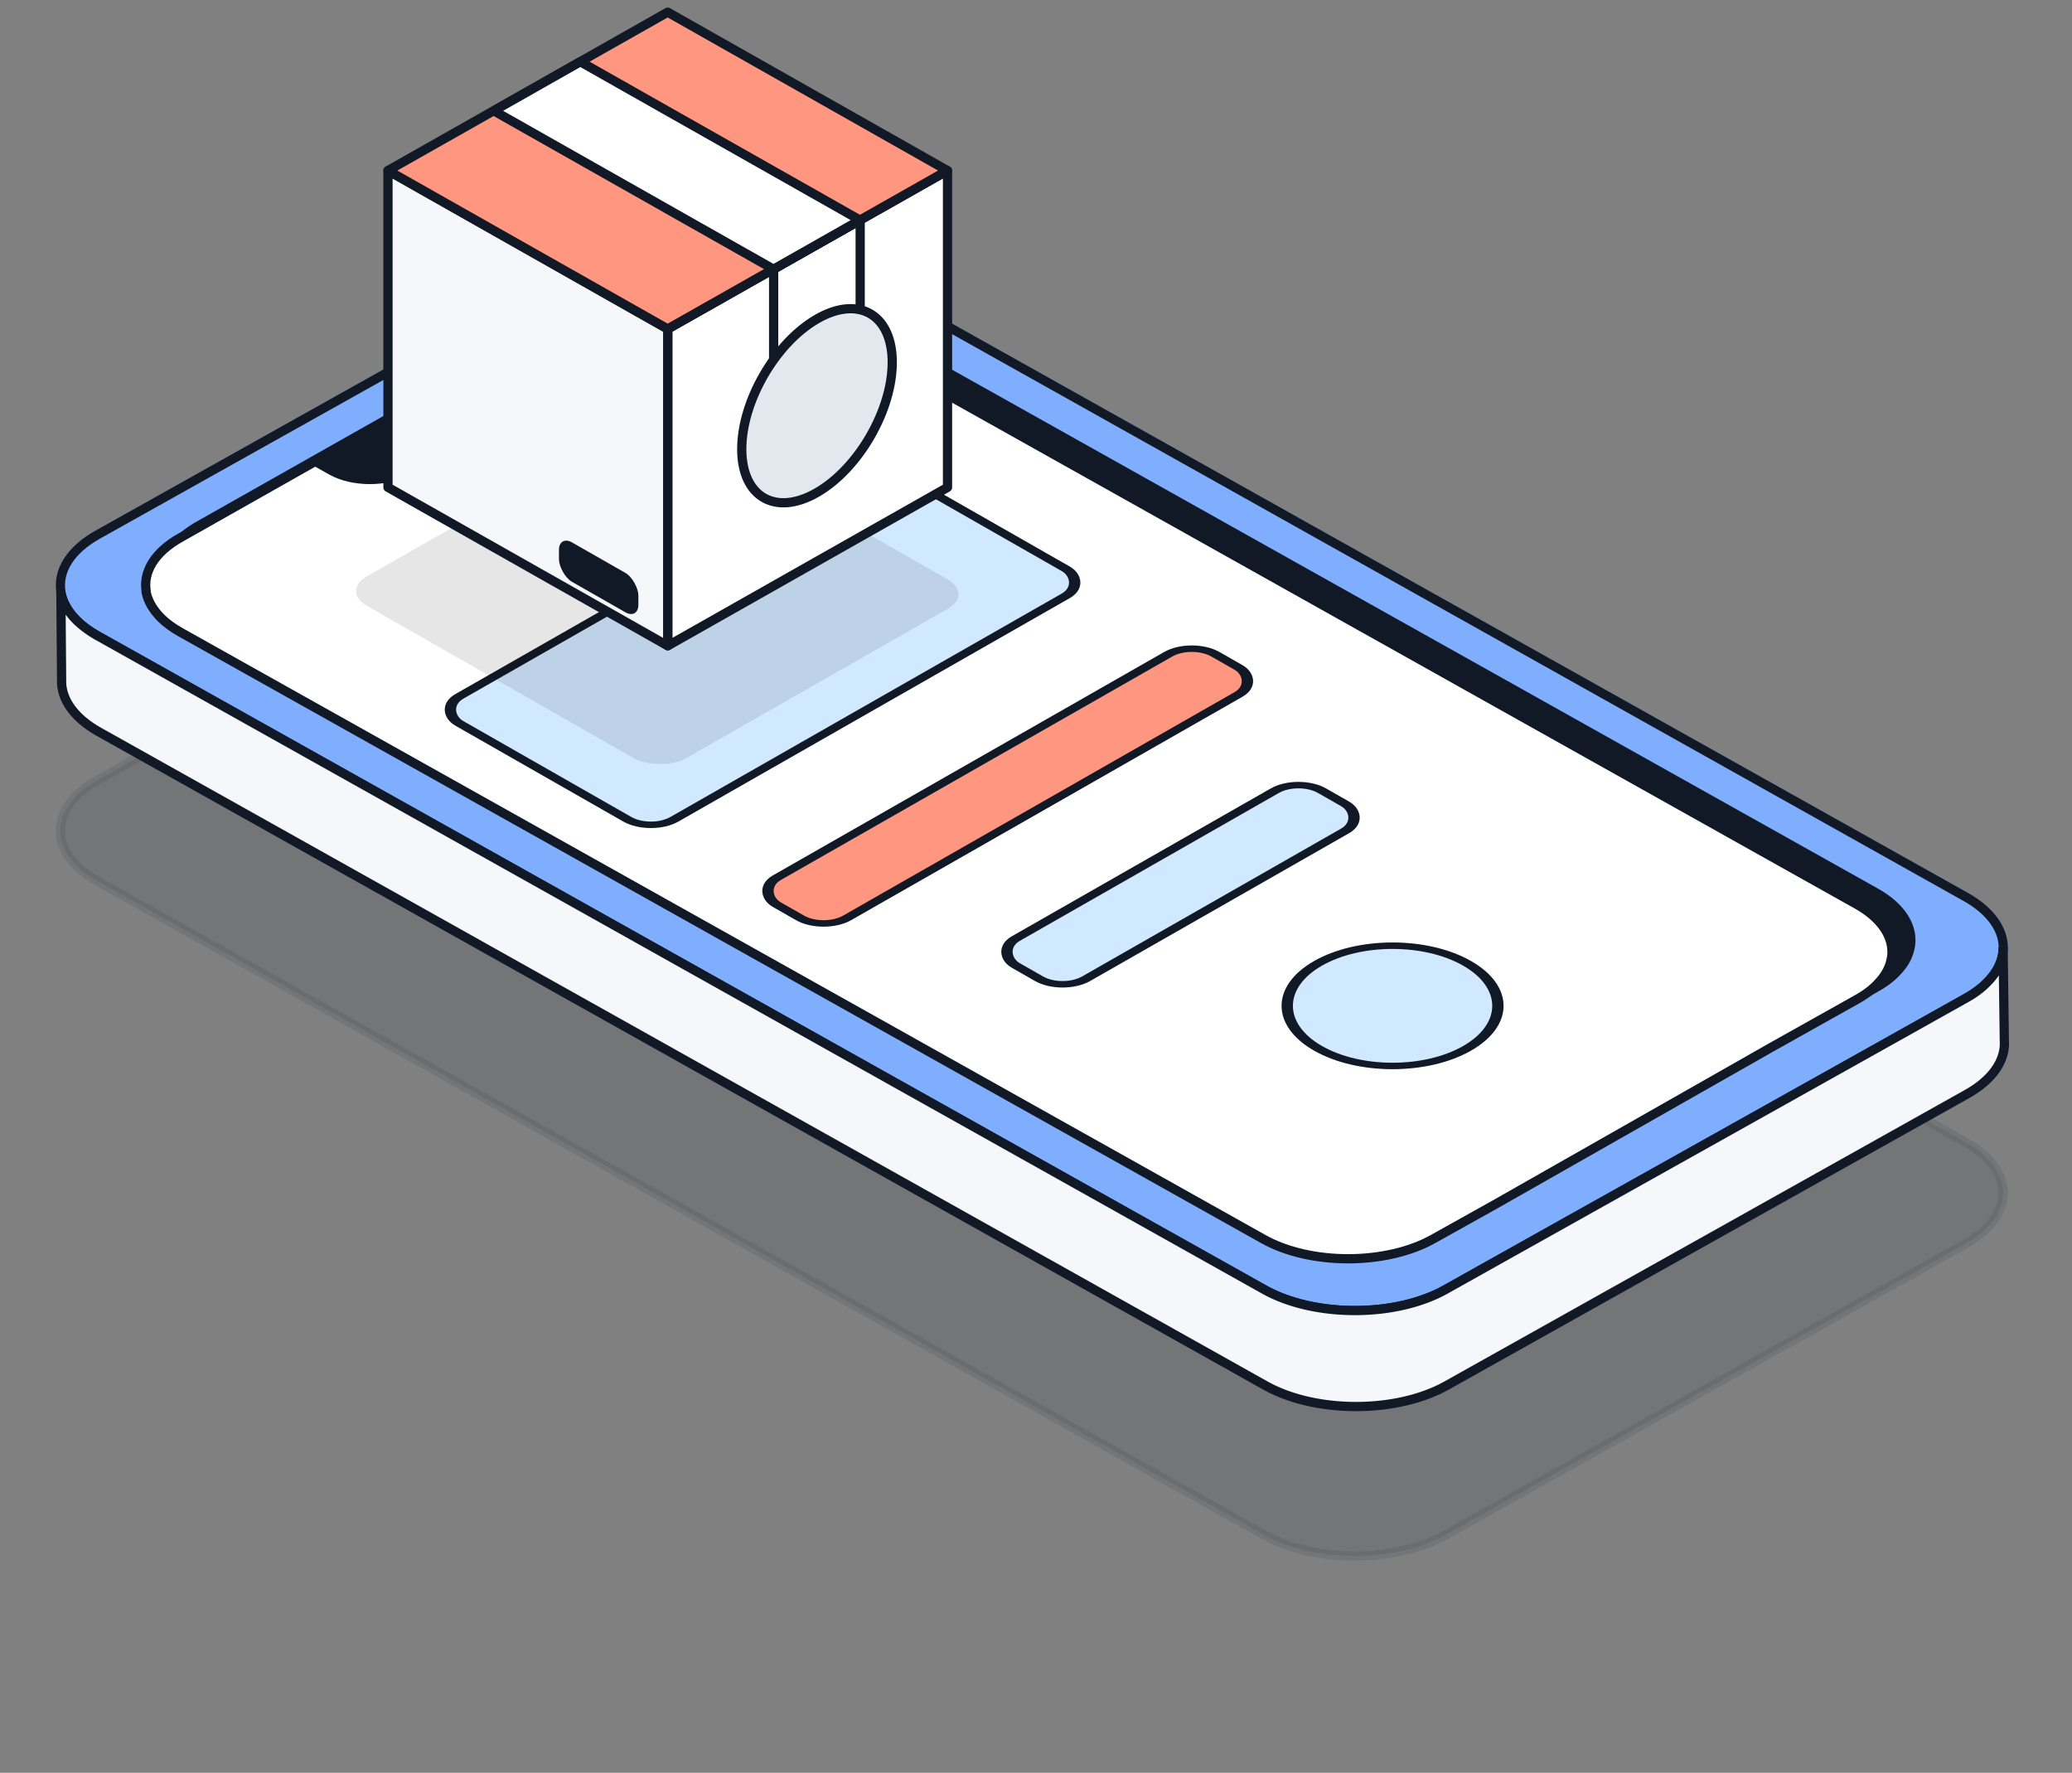 <svg xmlns="http://www.w3.org/2000/svg" width="173" height="148" fill="none"><rect width="100%" height="100%" fill="#808080" stroke="none"/><path fill="#121926" stroke="#121926" stroke-linecap="round" stroke-linejoin="round" stroke-width=".771" d="m164.105 95.354-97.37-54.562c-4.18-2.341-10.952-2.345-15.123 0L8.173 65.11c-2.351 1.306-3.373 3.083-3.088 4.804l-.015.026c.167.848.639 1.661 1.409 2.419.46.446 1.018.845 1.695 1.224l97.37 54.561c4.179 2.341 10.951 2.345 15.136.008l5.571-3.121 30.2-16.9 7.668-4.297c.746-.422 1.379-.891 1.856-1.395.828-.857 1.249-1.804 1.28-2.747l.006-.1c-.009-1.531-1.06-3.064-3.143-4.231l-.013-.007Z" opacity=".1"/><path fill="#fff" stroke="#80AEFF" stroke-linecap="round" stroke-linejoin="round" stroke-width=".771" d="m164.108 74.867-97.37-54.562c-4.18-2.341-10.951-2.345-15.123 0L8.176 44.623c-2.351 1.306-3.373 3.083-3.088 4.804l-.015.026c.167.848.639 1.661 1.409 2.418.46.447 1.018.846 1.695 1.225l97.371 54.561c4.178 2.341 10.95 2.345 15.135.008l5.571-3.121 30.2-16.9 7.668-4.297c.746-.422 1.379-.89 1.856-1.395.828-.857 1.25-1.804 1.28-2.748l.006-.099c-.008-1.531-1.06-3.064-3.143-4.231l-.013-.007Z"/><path fill="#80AEFF" stroke="#121926" stroke-linecap="round" stroke-linejoin="round" stroke-width=".771" d="m164.108 74.867-97.37-54.562c-4.18-2.341-10.951-2.345-15.123 0L8.176 44.623c-2.351 1.306-3.373 3.083-3.088 4.804l-.015.026c.167.848.639 1.661 1.409 2.418.46.447 1.018.846 1.695 1.225l97.371 54.561c4.178 2.341 10.95 2.345 15.135.008l5.571-3.121 30.2-16.9 7.668-4.297c.746-.422 1.379-.89 1.856-1.395.828-.857 1.25-1.804 1.28-2.748l.006-.099c-.008-1.531-1.06-3.064-3.143-4.231l-.013-.007Z"/><path fill="#121926" stroke="#121926" stroke-linecap="round" stroke-linejoin="round" stroke-width=".771" d="M156.612 74.52 66.179 23.847c-3.9-2.185-10.233-2.184-14.134.004L16.63 43.867c-2.195 1.222-3.148 2.884-2.883 4.49l-.016.026c.099.518.315 1.017.663 1.503.183.257.4.516.646.757.428.41.96.795 1.583 1.144l90.433 50.673c3.913 2.193 10.233 2.184 14.148.004l5.215-2.91 23.036-13.093 7.163-4.013c.71-.39 1.293-.836 1.734-1.31.542-.553.894-1.145 1.061-1.754a3.34 3.34 0 0 0 .133-.818l-.002-.086c-.001-1.425-.983-2.867-2.933-3.96Z"/><path fill="#fff" stroke="#121926" stroke-linecap="round" stroke-linejoin="round" stroke-width=".771" d="M155.036 75.504 64.629 24.845c-3.899-2.185-10.23-2.182-14.132.005L15.09 44.87c-2.195 1.222-3.148 2.883-2.884 4.49l-.015.025c.098.518.315 1.017.662 1.503.183.257.4.516.646.757.428.41.96.795 1.583 1.144l90.407 50.659c3.912 2.192 10.231 2.182 14.145.002l5.214-2.91 23.033-13.095 7.162-4.014c.71-.39 1.293-.836 1.733-1.31.542-.553.894-1.145 1.062-1.754.071-.269.13-.545.133-.818l-.002-.086c-.001-1.425-.983-2.867-2.932-3.959Z"/><path fill="#F5F7FA" stroke="#121926" stroke-linecap="round" stroke-linejoin="round" stroke-width=".771" d="M167.256 79.2c-.031.944-.453 1.89-1.281 2.747-.477.505-1.096.981-1.856 1.396l-7.667 4.296-30.2 16.9-5.571 3.122c-4.185 2.337-10.957 2.333-15.136-.009l-97.37-54.56a8.762 8.762 0 0 1-1.696-1.225c-.777-.744-1.241-1.57-1.395-2.411l.059 7.305.002.293c.081 1.469 1.124 2.928 3.127 4.05l97.371 54.561c4.178 2.342 10.95 2.346 15.135.009l43.446-24.331c2.068-1.157 3.116-2.68 3.133-4.196l-.006-.227-.103-7.707.008-.013Z"/><path fill="#121926" stroke="#121926" stroke-linecap="round" stroke-linejoin="round" stroke-width=".771" d="m26.353 38.538 1.34.751c1.765.989 4.612.99 6.367 0l16.046-8.983c1.755-.99 1.75-2.587 0-3.568l-1.54-.862-22.213 12.662Z"/><rect width="42.171" height="20.688" fill="#D1E9FF" stroke="#121926" stroke-linecap="round" stroke-linejoin="round" stroke-width=".771" rx="2.269" transform="scale(-1.228 .701) rotate(45 -95.778 -44.394)"/><rect width="42.171" height="6.763" fill="#FF9780" stroke="#121926" stroke-linecap="round" stroke-linejoin="round" stroke-width=".771" rx="2.269" transform="scale(-1.228 .701) rotate(45 -132.637 -59.66)"/><rect width="29.441" height="6.763" fill="#D1E9FF" stroke="#121926" stroke-linecap="round" stroke-linejoin="round" stroke-width=".771" rx="2.269" transform="scale(-1.228 .701) rotate(45 -155.874 -60.285)"/><circle cx="7.162" cy="7.162" r="7.162" fill="#D1E9FF" stroke="#121926" stroke-linecap="round" stroke-linejoin="round" stroke-width=".771" transform="scale(-1.228 .701) rotate(45 -179.713 -59.463)"/><rect width="30.126" height="30.637" fill="#000" fill-opacity=".1" rx="2.458" transform="matrix(-.869 .496 -.869 -.496 81.28 49.601)"/><path fill="#fff" stroke="#121926" stroke-linecap="round" stroke-linejoin="round" stroke-width=".771" d="M79.112 14.246 55.76 27.468v26.444L79.112 40.69V14.246Z"/><path fill="#F5F7FA" stroke="#121926" stroke-linecap="round" stroke-linejoin="round" stroke-width=".771" d="m32.395 14.246 23.353 13.222v26.444L32.395 40.69V14.246Z"/><rect width="7.63" height="3.29" fill="#121926" rx="1.249" transform="matrix(.869 .496 0 1 46.67 44.662)"/><path fill="#FF9780" stroke="#121926" stroke-linecap="round" stroke-linejoin="round" stroke-width=".771" d="M55.748 1.016 32.395 14.238l23.353 13.223 23.354-13.223L55.748 1.016Z"/><path stroke="#121926" stroke-linecap="round" stroke-linejoin="round" stroke-width=".771" d="m71.82 18.373-7.226 4.098v15.617l7.226-4.097V18.373Z"/><path fill="#fff" stroke="#121926" stroke-linecap="round" stroke-linejoin="round" stroke-width=".771" d="m48.455 5.154-7.226 4.098 23.353 13.222 7.226-4.097L48.455 5.154Z"/><path fill="#E3E8EF" fill-rule="evenodd" d="M61.932 37.495c0 4.001 2.813 5.623 6.283 3.623s6.283-6.866 6.283-10.867c0-4.001-2.813-5.623-6.283-3.623-3.47 2.001-6.283 6.866-6.283 10.867Z" clip-rule="evenodd"/><path stroke="#121926" stroke-linecap="round" stroke-linejoin="round" stroke-miterlimit="10" stroke-width=".771" d="M61.932 37.495c0 4.001 2.813 5.623 6.283 3.623s6.283-6.866 6.283-10.867c0-4.001-2.813-5.623-6.283-3.623-3.47 2.001-6.283 6.866-6.283 10.867"/></svg>